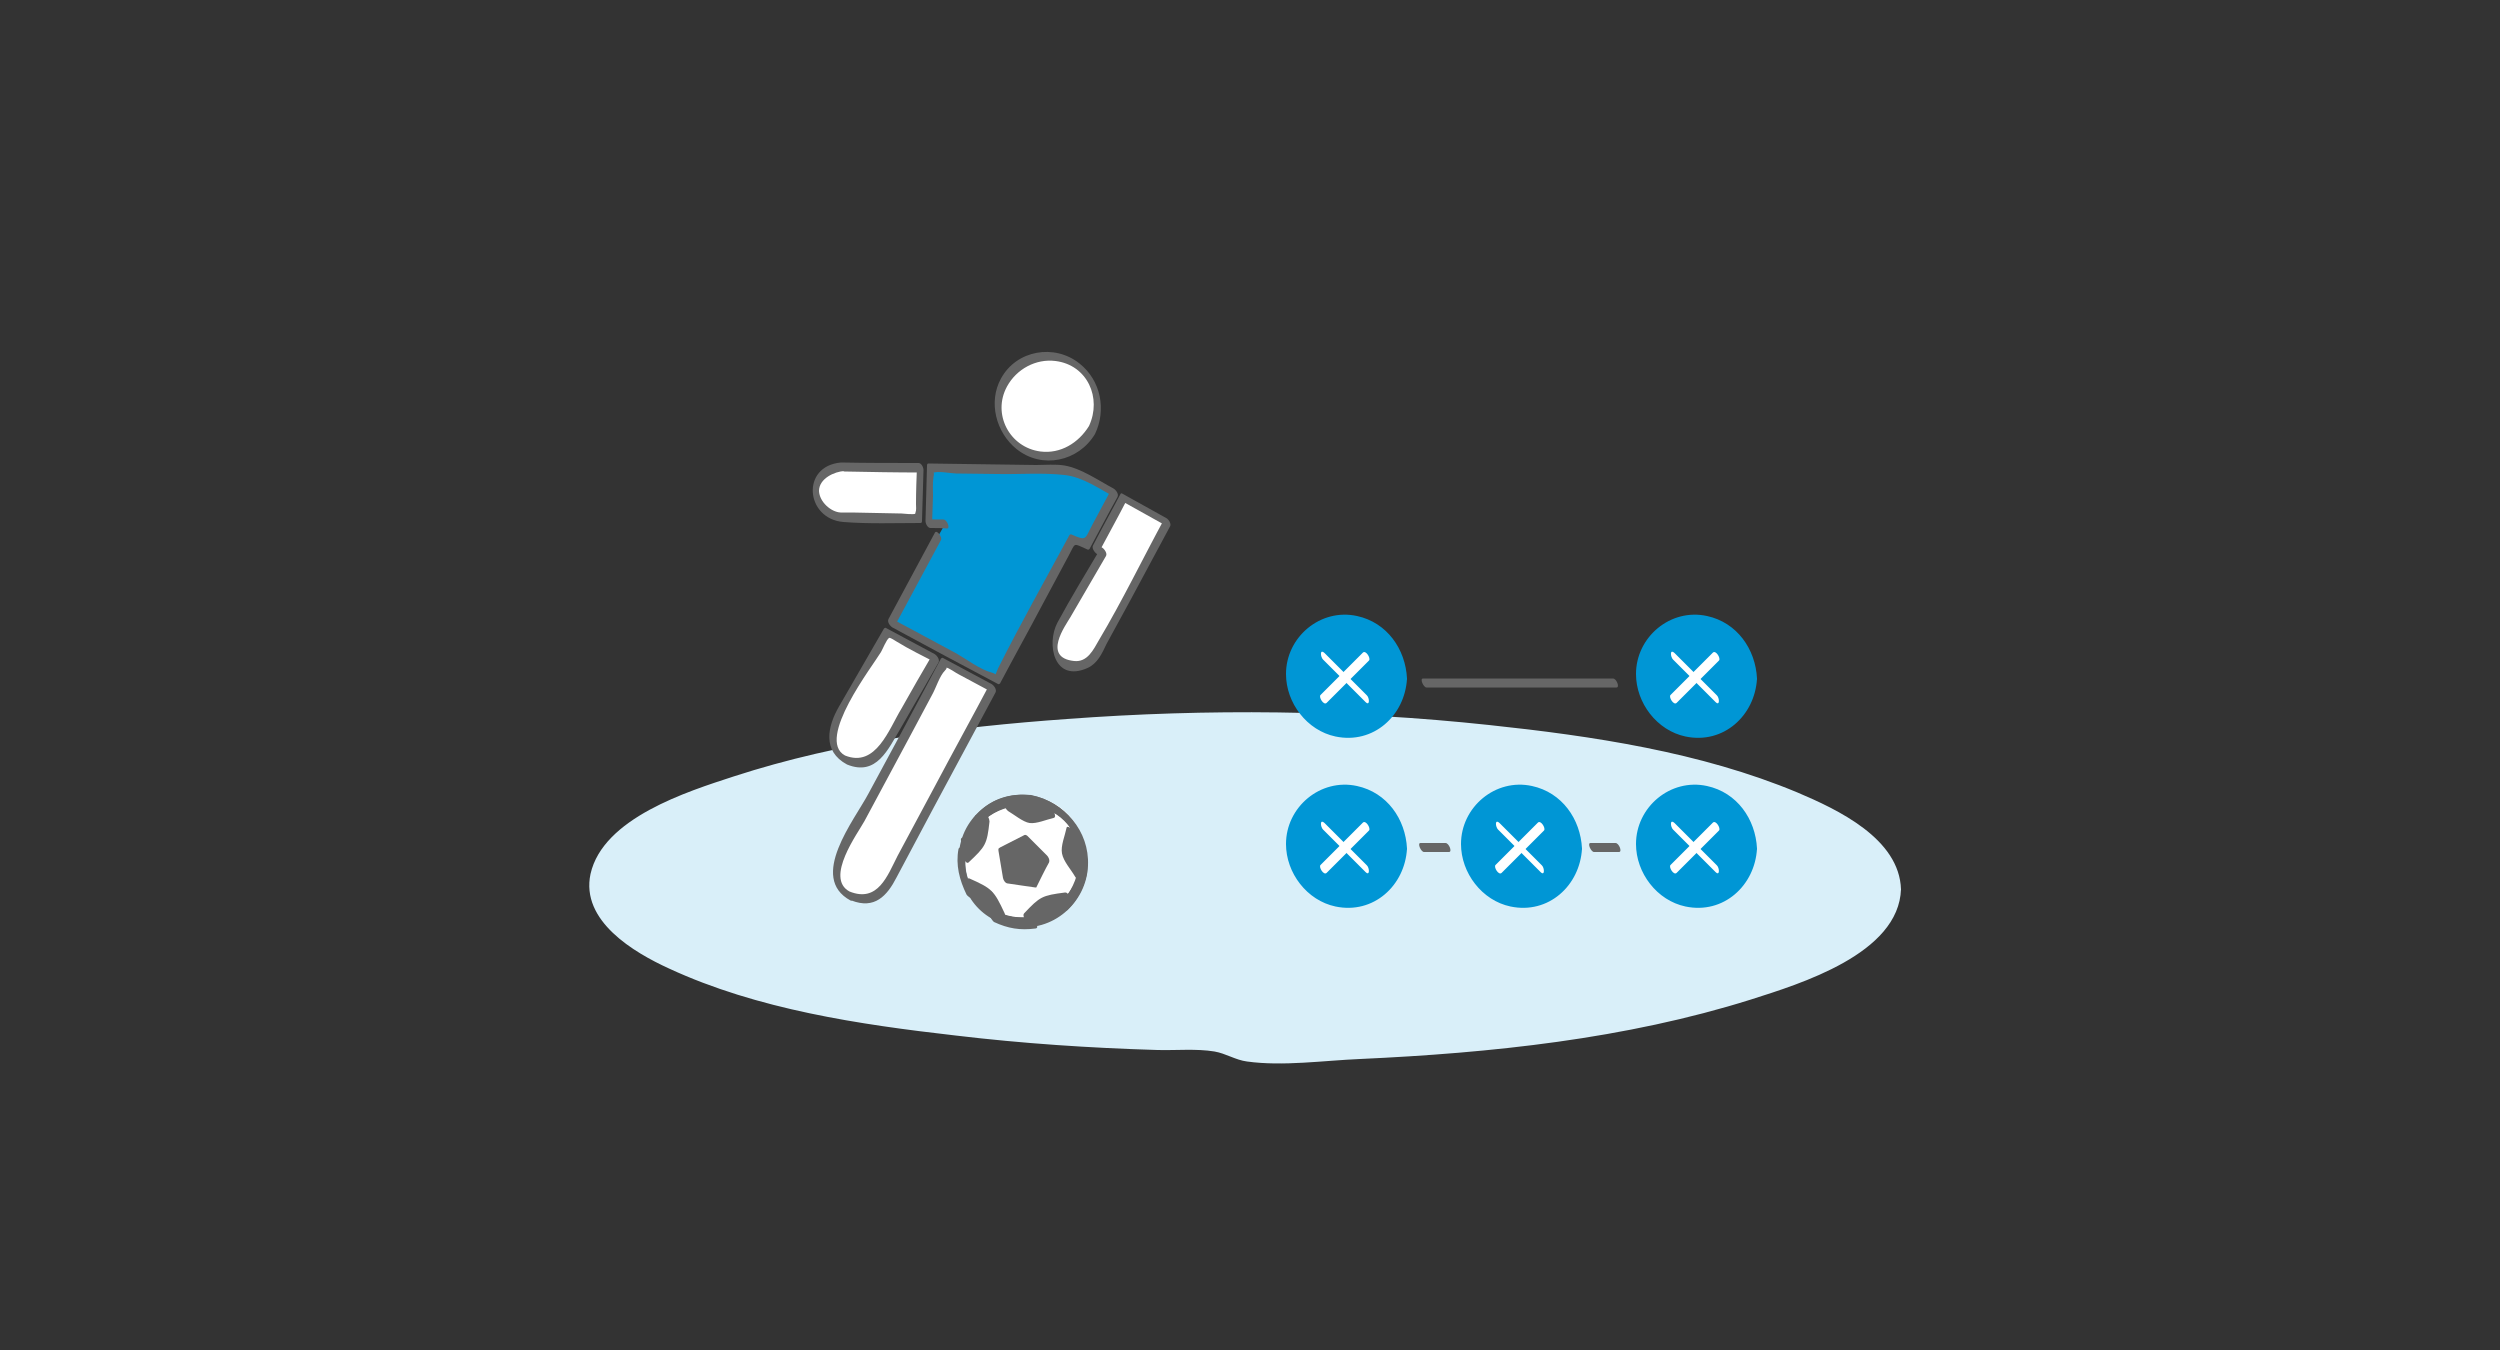<?xml version="1.0" encoding="utf-8"?>
<!-- Generator: Adobe Illustrator 22.0.1, SVG Export Plug-In . SVG Version: 6.00 Build 0)  -->
<svg version="1.1" id="Layer_1" xmlns="http://www.w3.org/2000/svg" xmlns:xlink="http://www.w3.org/1999/xlink" x="0px" y="0px"
	 viewBox="0 0 500 270" style="enable-background:new 0 0 500 270;" xml:space="preserve">
<rect x="0" y="0" width="500" height="270" fill="#333333" stroke="none"/>
<style type="text/css">
	.st0{fill:#D9EFF9;}
	.st1{fill:#FFFFFF;}
	.st2{fill:#666666;}
	.st3{fill:#D9EFF9;stroke:#D9EFF9;stroke-width:3;stroke-miterlimit:10;}
	.st4{fill:#0096D5;}
</style>
<g>
	<path class="st0" d="M379.5,177.5c0,18.8-58.4,34-130.5,34c-2.2,0-4.4-2-6.5-2c-69-0.9-124-13.8-124-32c0-18.8,58.4-34,130.5-34
		S379.5,158.7,379.5,177.5z"/>
	<g>
		<path class="st0" d="M378.9,177c-0.3,11-16.9,16.8-25.2,19.7c-19,6.7-39.3,9.7-59.2,11.7c-12.6,1.2-25.4,1.9-38.1,2.1
			c-3.3,0-7,0.5-10.1-0.6c-2.3-0.8-3.4-1.3-6-1.4c-6.8-0.3-13.7-0.3-20.5-0.7c-21.9-1.2-44-3.4-65.3-8.7c-7.5-1.9-14.9-4.1-21.9-7.5
			c-4.6-2.2-10.5-5.4-12.6-10.3c-4.6-10.3,11.3-17.8,18.4-20.8c17.4-7.4,36.6-10.6,55.2-12.9c25.4-3.1,51-3.9,76.6-2.8
			c24.7,1,49.9,3.6,73.8,10.2c8.2,2.3,16.5,5,23.8,9.2C372.6,166.9,378.7,171,378.9,177c0,0.6,1.3,2,1.3,0.9
			c-0.3-10.2-12.7-16-20.7-19.4c-19.4-8.1-41-11.3-61.7-13.5c-28-3-56.3-3.3-84.4-1.2c-22.4,1.6-45.2,4.5-66.7,11.5
			c-9.2,3-26.1,8.3-28.6,19.5c-2,9.4,8.7,15.7,15.7,18.9c17.7,8.2,38.1,11.2,57.3,13.4c13.4,1.6,26.9,2.5,40.4,2.9
			c3.7,0.1,7.8-0.3,11.4,0.3c2.3,0.4,4.2,1.7,6.5,2c7.2,1,15.4-0.2,22.6-0.5c26.2-1.2,53.1-4,78.2-11.9c9.7-3.1,29.6-9.1,30-22.1
			C380.2,177.3,378.9,175.9,378.9,177z"/>
	</g>
</g>
<g>
	<g>
		<path class="st4" d="M350.7,135.2c0,6.3-5.1,11.4-11.4,11.4c-6.3,0-11.4-5.1-11.4-11.4c0-6.3,5.1-11.4,11.4-11.4
			C345.6,123.8,350.7,128.9,350.7,135.2z"/>
		<g>
			<path class="st4" d="M350.1,134.8c-0.3,4.7-3.1,8.9-7.7,10.4c-6.5,2.1-13.9-2.4-13.9-9.5C328.5,122.5,349.3,120.6,350.1,134.8
				c0,0.6,1.4,2,1.3,0.9c-0.3-5.9-4-11.2-10-12.5c-7.3-1.6-14.2,4.2-14.2,11.6c0,5.8,4.2,11.3,9.9,12.5c7.6,1.6,13.9-4.2,14.3-11.6
				C351.4,135,350.1,133.6,350.1,134.8z"/>
		</g>
	</g>
</g>
<g>
	<g>
		<path class="st4" d="M280.7,135.2c0,6.3-5.1,11.4-11.4,11.4c-6.3,0-11.4-5.1-11.4-11.4c0-6.3,5.1-11.4,11.4-11.4
			C275.6,123.8,280.7,128.9,280.7,135.2z"/>
		<g>
			<path class="st4" d="M280.1,134.8c-0.3,4.7-3.1,8.9-7.7,10.4c-6.5,2.1-13.9-2.4-13.9-9.5C258.5,122.5,279.3,120.6,280.1,134.8
				c0,0.6,1.4,2,1.3,0.9c-0.3-5.9-4-11.2-10-12.5c-7.3-1.6-14.2,4.2-14.2,11.6c0,5.8,4.2,11.3,9.9,12.5c7.6,1.6,13.9-4.2,14.3-11.6
				C281.4,135,280.1,133.6,280.1,134.8z"/>
		</g>
	</g>
</g>
<g>
	<g>
		<g>
			<path class="st1" d="M264.6,131.9c2.8,2.8,5.7,5.7,8.5,8.5c0.9,0.9,0.8-0.8,0.3-1.3c-2.8-2.8-5.7-5.7-8.5-8.5
				C263.9,129.7,264.1,131.4,264.6,131.9L264.6,131.9z"/>
		</g>
	</g>
	<g>
		<g>
			<path class="st1" d="M265.3,140.6c2.8-2.8,5.7-5.7,8.5-8.5c0.4-0.4-0.6-2.1-1.2-1.6c-2.8,2.8-5.7,5.7-8.5,8.5
				C263.7,139.4,264.7,141.1,265.3,140.6L265.3,140.6z"/>
		</g>
	</g>
</g>
<g>
	<g>
		<path class="st4" d="M280.7,169.2c0,6.3-5.1,11.4-11.4,11.4c-6.3,0-11.4-5.1-11.4-11.4c0-6.3,5.1-11.4,11.4-11.4
			C275.6,157.8,280.7,162.9,280.7,169.2z"/>
		<g>
			<path class="st4" d="M280.1,168.8c-0.3,4.7-3.1,8.9-7.7,10.4c-6.5,2.1-13.9-2.4-13.9-9.5C258.5,156.5,279.3,154.6,280.1,168.8
				c0,0.6,1.4,2,1.3,0.9c-0.3-5.9-4-11.2-10-12.5c-7.3-1.6-14.2,4.2-14.2,11.6c0,5.8,4.2,11.3,9.9,12.5c7.6,1.6,13.9-4.2,14.3-11.6
				C281.4,169,280.1,167.6,280.1,168.8z"/>
		</g>
	</g>
</g>
<g>
	<g>
		<g>
			<path class="st1" d="M264.6,165.9c2.8,2.8,5.7,5.7,8.5,8.5c0.9,0.9,0.8-0.8,0.3-1.3c-2.8-2.8-5.7-5.7-8.5-8.5
				C263.9,163.7,264.1,165.4,264.6,165.9L264.6,165.9z"/>
		</g>
	</g>
	<g>
		<g>
			<path class="st1" d="M265.3,174.6c2.8-2.8,5.7-5.7,8.5-8.5c0.4-0.4-0.6-2.1-1.2-1.6c-2.8,2.8-5.7,5.7-8.5,8.5
				C263.7,173.4,264.7,175.1,265.3,174.6L265.3,174.6z"/>
		</g>
	</g>
</g>
<g>
	<g>
		<path class="st4" d="M350.7,169.2c0,6.3-5.1,11.4-11.4,11.4c-6.3,0-11.4-5.1-11.4-11.4c0-6.3,5.1-11.4,11.4-11.4
			C345.6,157.8,350.7,162.9,350.7,169.2z"/>
		<g>
			<path class="st4" d="M350.1,168.8c-0.3,4.7-3.1,8.9-7.7,10.4c-6.5,2.1-13.9-2.4-13.9-9.5C328.5,156.5,349.3,154.6,350.1,168.8
				c0,0.6,1.4,2,1.3,0.9c-0.3-5.9-4-11.2-10-12.5c-7.3-1.6-14.2,4.2-14.2,11.6c0,5.8,4.2,11.3,9.9,12.5c7.6,1.6,13.9-4.2,14.3-11.6
				C351.4,169,350.1,167.6,350.1,168.8z"/>
		</g>
	</g>
</g>
<g>
	<g>
		<g>
			<path class="st1" d="M334.6,165.9c2.8,2.8,5.7,5.7,8.5,8.5c0.9,0.9,0.8-0.8,0.3-1.3c-2.8-2.8-5.7-5.7-8.5-8.5
				C333.9,163.7,334.1,165.4,334.6,165.9L334.6,165.9z"/>
		</g>
	</g>
	<g>
		<g>
			<path class="st1" d="M335.3,174.6c2.8-2.8,5.7-5.7,8.5-8.5c0.4-0.4-0.6-2.1-1.2-1.6c-2.8,2.8-5.7,5.7-8.5,8.5
				C333.7,173.4,334.7,175.1,335.3,174.6L335.3,174.6z"/>
		</g>
	</g>
</g>
<g>
	<g>
		<path class="st4" d="M315.7,169.2c0,6.3-5.1,11.4-11.4,11.4c-6.3,0-11.4-5.1-11.4-11.4c0-6.3,5.1-11.4,11.4-11.4
			C310.6,157.8,315.7,162.9,315.7,169.2z"/>
		<g>
			<path class="st4" d="M315.1,168.8c-0.3,4.7-3.1,8.9-7.7,10.4c-6.5,2.1-13.9-2.4-13.9-9.5C293.5,156.5,314.3,154.6,315.1,168.8
				c0,0.6,1.4,2,1.3,0.9c-0.3-5.9-4-11.2-10-12.5c-7.3-1.6-14.2,4.2-14.2,11.6c0,5.8,4.2,11.3,9.9,12.5c7.6,1.6,13.9-4.2,14.3-11.6
				C316.4,169,315.1,167.6,315.1,168.8z"/>
		</g>
	</g>
</g>
<g>
	<g>
		<g>
			<path class="st1" d="M299.6,165.9c2.8,2.8,5.7,5.7,8.5,8.5c0.9,0.9,0.8-0.8,0.3-1.3c-2.8-2.8-5.7-5.7-8.5-8.5
				C298.9,163.7,299.1,165.4,299.6,165.9L299.6,165.9z"/>
		</g>
	</g>
	<g>
		<g>
			<path class="st1" d="M300.3,174.6c2.8-2.8,5.7-5.7,8.5-8.5c0.4-0.4-0.6-2.1-1.2-1.6c-2.8,2.8-5.7,5.7-8.5,8.5
				C298.7,173.4,299.7,175.1,300.3,174.6L300.3,174.6z"/>
		</g>
	</g>
</g>
<g>
	<g>
		<g>
			<path class="st1" d="M334.6,131.9c2.8,2.8,5.7,5.7,8.5,8.5c0.9,0.9,0.8-0.8,0.3-1.3c-2.8-2.8-5.7-5.7-8.5-8.5
				C333.9,129.7,334.1,131.4,334.6,131.9L334.6,131.9z"/>
		</g>
	</g>
	<g>
		<g>
			<path class="st1" d="M335.3,140.6c2.8-2.8,5.7-5.7,8.5-8.5c0.4-0.4-0.6-2.1-1.2-1.6c-2.8,2.8-5.7,5.7-8.5,8.5
				C333.7,139.4,334.7,141.1,335.3,140.6L335.3,140.6z"/>
		</g>
	</g>
</g>
<g>
	<g>
		<path class="st2" d="M285.3,137.5c12.7,0,25.3,0,38,0c0.7,0,0-1.8-0.7-1.8c-12.7,0-25.3,0-38,0
			C283.9,135.7,284.7,137.5,285.3,137.5L285.3,137.5z"/>
	</g>
</g>
<g>
	<g>
		<path class="st2" d="M284.8,170.4c1.7,0,3.3,0,5,0c0.7,0,0-1.8-0.7-1.8c-1.7,0-3.3,0-5,0C283.4,168.6,284.2,170.4,284.8,170.4
			L284.8,170.4z"/>
	</g>
</g>
<g>
	<g>
		<path class="st2" d="M318.8,170.4c1.7,0,3.3,0,5,0c0.7,0,0-1.8-0.7-1.8c-1.7,0-3.3,0-5,0C317.4,168.6,318.2,170.4,318.8,170.4
			L318.8,170.4z"/>
	</g>
</g>
<g>
	<g>
		<ellipse transform="matrix(0.149 -0.989 0.989 0.149 4.674 348.811)" class="st1" cx="205" cy="171.7" rx="12.4" ry="12"/>
	</g>
	<g>
		<path class="st2" d="M206.4,159.9c-6.7-1-13.1,3.6-14.1,10.4c-1,6.7,3.6,13.1,10.4,14.1c6.7,1,13.1-3.6,14.1-10.4
			C217.8,167.2,213.2,160.9,206.4,159.9 M192.9,168.4C192.9,168.4,192.9,168.5,192.9,168.4C192.9,168.5,192.9,168.4,192.9,168.4
			 M213,181l0.3-1.7l-4.7,0.6l-3.2,3.5l1.5,0.8c-1.3,0.3-2.7,0.3-4.2,0.1c-1.4-0.2-2.8-0.7-4-1.3l1.7-0.3l-2-4.3l-4.4-1.9l-0.3,1.7
			c-1.3-2.3-1.9-5-1.4-7.9c0-0.1,0-0.2,0.1-0.4l0.8,1.6l3.5-3.2l0.5-4.7l-1.9,0.3c1.9-2.1,4.6-3.6,7.5-3.9l-1.3,1.3l4.2,2.3l4.7-1
			l-0.9-1.6c2.7,1.2,4.8,3.4,6,6l-1.6-0.8l-0.9,4.7l2.4,4.1l1.2-1.3c0,0.1,0,0.2,0,0.3C216.3,176.8,215,179.2,213,181"/>
		<g>
			<path class="st2" d="M206.1,159c-17-1.6-19.4,23.7-3.1,26.3c7.5,1.2,14.3-4.7,14.6-12.2c0.3-6.9-4.7-12.7-11.4-14.1
				c-0.9-0.2-0.2,1.6,0.4,1.8c15,3.1,10.3,24.8-4.1,22.6c-7.7-1.2-12-9.9-8-16.6c2.6-4.4,7.3-6.4,12.3-5.9
				C207.5,160.9,206.8,159,206.1,159L206.1,159z"/>
			<path class="st2" d="M192.2,167.8C192.2,167.8,192.2,167.8,192.2,167.8c-0.2,0.6,1,2.2,1.3,1.3c0,0,0,0,0,0
				C193.7,168.5,192.5,166.9,192.2,167.8C192.2,167.8,192.2,167.8,192.2,167.8c-0.2,0.6,1,2.2,1.3,1.3c0,0,0,0,0,0
				C193.7,168.5,192.5,166.9,192.2,167.8L192.2,167.8z"/>
			<path class="st2" d="M213.7,181.7c0.1-0.6,0.2-1.2,0.3-1.7c0.1-0.5-0.4-1.6-1-1.5c-4.6,0.6-5,0.8-8.2,4.2
				c-0.4,0.5,0.4,1.5,0.8,1.7c0.5,0.3,1,0.5,1.5,0.8c-0.2-0.6-0.4-1.2-0.5-1.8c-2.8,0.4-5.4,0-8-1.2c0.2,0.6,0.4,1.2,0.5,1.8
				c0.6-0.1,1.1-0.2,1.7-0.3c0.5-0.1,0.2-0.9,0.1-1.1c-2.1-4.5-2.5-4.9-7-6.9c-0.2-0.1-0.4,0-0.4,0.2c-0.1,0.6-0.2,1.2-0.3,1.7
				c0.4,0.1,0.7,0.3,1.1,0.4c-1.3-2.4-1.7-4.9-1.2-7.3c-0.4-0.1-0.7-0.3-1.1-0.4c0.3,0.5,0.6,1.1,0.8,1.6c0.1,0.2,0.6,0.9,0.9,0.6
				c3.4-3.2,3.7-3.6,4.2-8.2c0-0.4-0.4-1.6-1-1.5c-0.6,0.1-1.2,0.2-1.9,0.3c0.3,0.6,0.6,1.1,0.9,1.7c2.2-2.2,4.3-3.2,7.3-3.8
				c-0.3-0.6-0.6-1.1-0.9-1.7c-0.4,0.4-0.9,0.9-1.3,1.3c-0.4,0.4,0.3,1.4,0.6,1.6c1.2,0.7,3,2.2,4.3,2.4c1.4,0.2,3.4-0.7,4.8-1
				c0.5-0.1,0.3-0.8,0.1-1.1c-0.3-0.5-0.6-1.1-0.9-1.6c-0.1,0.4-0.2,0.7-0.2,1.1c2.4,1.1,4.2,2.9,5.4,5.3c0.1-0.4,0.2-0.7,0.2-1.1
				c-0.5-0.3-1.1-0.6-1.6-0.8c-0.2-0.1-0.4,0-0.4,0.2c-0.3,1.5-1.2,3.6-0.9,5.1c0.3,1.6,1.8,3.2,2.6,4.6c0.2,0.3,0.6,0.9,1,0.5
				c0.4-0.4,0.8-0.8,1.2-1.3c-0.4-0.5-0.8-0.9-1.2-1.4c-0.4,2.9-1.7,5.2-3.7,7.3c-0.4,0.5,0.6,2.1,1.2,1.6c2-2.1,3.4-4.6,3.8-7.5
				c0.1-0.4-0.6-2-1.2-1.4c-0.4,0.4-0.8,0.8-1.2,1.3c0.3,0.2,0.7,0.4,1,0.5c-0.4-0.7-0.8-1.4-1.2-2.1c-0.3-0.4-0.6-0.9-0.8-1.4
				c-0.4-1.1-0.1,0.5-0.1-0.2c0-0.7,0.3-2.5,0.6-3.1c0.6-1-0.1-0.8,1.4,0c0.7,0.3,0.4-0.9,0.2-1.1c-1.6-3-3.7-5-6.7-6.6
				c-0.7-0.4-0.3,0.9-0.2,1.1c0.3,0.5,0.6,1.1,0.9,1.6c0-0.4,0.1-0.8,0.1-1.1c-1.3,0.3-3.3,1.1-4.5,1c-1.2-0.2-2.9-1.6-4-2.2
				c0.2,0.5,0.4,1,0.6,1.6c0.4-0.4,0.9-0.9,1.3-1.3c0.4-0.4-0.4-1.8-0.9-1.7c-3.1,0.6-5.5,1.9-7.8,4.1c-0.4,0.4,0.4,1.8,0.9,1.7
				c0.6-0.1,1.2-0.2,1.9-0.3c-0.3-0.5-0.7-1-1-1.5c-0.1,1.3,0.1,3.4-0.5,4.6c-0.6,1.1-2.4,2.3-3.4,3.2c0.3,0.2,0.6,0.4,0.9,0.6
				c-0.3-0.5-0.6-1.1-0.8-1.6c-0.1-0.3-0.9-1.1-1.1-0.4c-0.6,3.2,0.2,6.2,1.6,9.1c0.1,0.2,1,1.1,1.1,0.4c0.2-1.2-0.1-1.1,0.5-1.2
				c0.5-0.1,2.9,1.1,3.2,1.4c0.7,0.6-0.6-0.8,0,0c0.3,0.3,0.4,0.9,0.6,1.3c0.4,0.9,0.8,1.7,1.2,2.6c0-0.4,0.1-0.8,0.1-1.1
				c-0.6,0.1-1.1,0.2-1.7,0.3c-0.9,0.1,0.2,1.6,0.5,1.8c2.8,1.3,5.2,1.7,8.3,1.3c0.9-0.1-0.2-1.6-0.5-1.8c-0.5-0.3-1-0.5-1.5-0.8
				c0.3,0.6,0.5,1.1,0.8,1.7c0.9-1,2-2.8,3.1-3.4c1.1-0.6,3.3-0.4,4.6-0.6c-0.3-0.5-0.7-1-1-1.5c-0.1,0.6-0.2,1.2-0.3,1.7
				C212.3,181,213.5,182.5,213.7,181.7L213.7,181.7z"/>
		</g>
	</g>
	<g>
		<polygon class="st2" points="200.3,170.5 201.2,175.9 206.7,176.7 209.2,171.8 205.2,167.9 		"/>
		<g>
			<path class="st2" d="M199.7,170.2c0.3,1.8,0.6,3.6,0.9,5.4c0.1,0.5,0.5,1.1,1,1.1c1.8,0.3,3.6,0.5,5.5,0.8c0.1,0,0.2,0,0.2-0.1
				c0.8-1.6,1.6-3.3,2.5-4.9c0.2-0.5-0.1-1.1-0.4-1.4c-1.3-1.3-2.6-2.6-3.9-3.9c-0.1-0.1-0.4-0.3-0.6-0.2c-1.6,0.8-3.3,1.7-4.9,2.5
				c-0.6,0.3,0.3,2.1,1,1.8c1.6-0.8,3.3-1.7,4.9-2.5c-0.2-0.1-0.4-0.2-0.6-0.2c1.3,1.3,2.6,2.6,3.9,3.9c-0.1-0.5-0.3-1-0.4-1.4
				c-0.4,0.8-0.8,1.6-1.2,2.5c-0.2,0.4-1,2.3-1.1,2.4c-0.1,0.1-2.1-0.4-2.6-0.5c-0.9-0.1-1.8-0.3-2.7-0.4c0.3,0.4,0.6,0.8,1,1.1
				c-0.3-1.8-0.6-3.6-0.9-5.4C200.8,170,199.5,168.9,199.7,170.2z"/>
		</g>
	</g>
	<g>
		<g>
			<path class="st2" d="M216.1,173.3c-1,5-4.6,9.1-9.7,10c-7.2,1.3-14.4-4.8-13.2-12.4C195.3,156.9,217.5,158,216.1,173.3
				c-0.1,0.6,1.2,2.1,1.3,1.3c0.6-6.2-2.5-12.4-8.6-14.8c-7.4-2.9-15.7,2-16.9,9.9c-0.9,5.9,2.5,12.1,8,14.5
				c7.8,3.4,15.9-1.6,17.5-9.6C217.5,174,216.3,172.4,216.1,173.3z"/>
		</g>
	</g>
</g>
<g>
	<path class="st1" d="M169.2,152L169.2,152c-2.7-1.4-3.7-4.7-2.3-7.4l10.5-18.2l9.7,5.2l-10.5,18.2
		C175.2,152.4,171.8,153.4,169.2,152z"/>
</g>
<g>
	<path class="st1" d="M170,179.2L170,179.2c-2.7-1.4-3.7-4.7-2.3-7.4l21.1-39.3l9.7,5.2l-1.6,3.1L177.5,177
		C176,179.7,172.7,180.6,170,179.2z"/>
</g>
<g>
	<circle class="st1" cx="209.6" cy="81.2" r="10"/>
</g>
<g>
	<g>
		<path class="st1" d="M168.5,93.4c-3,0-5.5,2.4-5.5,5.4c0,3,2.4,4.6,5.3,4.7l15.4,0.2l0.3-10.1L168.5,93.4z"/>
	</g>
	<g>
		<path class="st4" d="M187.6,107.3l-9.3,17.3l21.1,11.3l15.1-28.1l2.8,1.2l5.6-10.4l-3.5-1.9c-5.3-2.8-6.3-2.7-6.3-2.7L186,93.7
			l-0.3,11l3.3,0.1"/>
	</g>
	<g>
		<path class="st1" d="M224.7,99.6l-5.5,10.3l1.5,0.6l-9.1,15.6c-1.4,2.6-1.1,5.4,0.9,6.4c2.7,1.4,5.6,0.6,7-2l14-26L224.7,99.6z"/>
	</g>
</g>
<g>
	<g>
		<path class="st2" d="M169,151.1c-5.9-3.2,5.6-18,7.2-20.7c0.3-0.5,1.1-2.5,1.6-2.8c0.1-0.1,0.4,0,1.5,0.7c2.6,1.6,5.3,2.9,8,4.3
			c-0.3-0.6-0.5-1.1-0.8-1.7c-2.1,3.6-4.2,7.2-6.2,10.8C177.8,145.8,175.2,153.6,169,151.1c-0.8-0.3-0.2,1.5,0.4,1.8
			c5.9,2.4,8.2-3,10.7-7.2c2.5-4.4,5.1-8.8,7.6-13.2c0.3-0.6-0.3-1.4-0.8-1.7c-3.2-1.7-6.5-3.5-9.7-5.2c-0.1-0.1-0.3,0-0.4,0.1
			c-3,5.2-6,10.4-9,15.6c-2.3,4-3.4,8.9,1.6,11.6C170.1,153.2,169.5,151.4,169,151.1z"/>
	</g>
</g>
<g>
	<g>
		<path class="st2" d="M169.9,178.3c-5-2.7,1.7-11.7,3-14.1c3.2-5.9,6.3-11.8,9.5-17.7c1.3-2.5,2.7-5,4-7.5c0.8-1.4,1.5-3.8,2.6-4.9
			c0.3-0.3,0.5-0.7,0.1-0.6c0.5-0.1,2.2,1.2,2.7,1.4c2.3,1.2,4.6,2.5,6.9,3.7c-0.3-0.6-0.5-1.1-0.8-1.7c-3.6,6.8-7.3,13.5-10.9,20.3
			c-2.5,4.7-5,9.3-7.5,14C177.5,175.1,175.6,180.6,169.9,178.3c-0.8-0.3-0.2,1.5,0.4,1.8c4.6,1.8,7.1-0.9,9-4.6
			c2.5-4.7,5-9.4,7.5-14.1c4.1-7.6,8.2-15.3,12.3-22.9c0.3-0.6-0.3-1.4-0.8-1.7c-3.2-1.7-6.5-3.5-9.7-5.2c-0.1-0.1-0.3,0-0.4,0.1
			c-4.8,9-9.6,18-14.5,27c-2.8,5.3-12.1,16.8-3.6,21.4C171,180.5,170.4,178.6,169.9,178.3z"/>
	</g>
</g>
<g>
	<g>
		<path class="st2" d="M217.8,85.2c-2.1,3.4-5.7,5.6-9.7,5.1c-6.2-0.8-9.7-7.5-6.7-13c1.9-3.5,5.8-5.6,9.7-5.1
			C217.5,73,220.4,79.6,217.8,85.2c-0.3,0.6,0.9,2.2,1.2,1.6c2.3-4.8,1.2-10.7-3.1-14.1c-5-4-12.6-2.7-15.7,3
			c-2.6,4.7-1,10.8,3.1,14.1c5.1,4.1,12.4,2.5,15.7-3C219.3,86.2,218.2,84.6,217.8,85.2z"/>
	</g>
</g>
<g>
	<g>
		<g>
			<path class="st2" d="M168.2,92.5c-8.1,0.7-7.1,11.3,0.5,11.9c5.1,0.4,10.3,0.2,15.4,0.2c0.3,0,0.3-0.3,0.3-0.5
				c0.1-3.4,0.2-6.7,0.3-10.1c0-0.5-0.4-1.4-1-1.4C178.5,92.6,173.3,92.6,168.2,92.5c-0.7,0,0,1.8,0.7,1.8
				c5.2,0.1,10.3,0.2,15.5,0.2c-0.3-0.5-0.7-0.9-1-1.4c-0.1,2.6-0.2,5.1-0.2,7.7c0,0.5,0.1,1.2-0.1,1.7c-0.3,1,0.2,0.2,0.1,0.2
				c-0.5,0.3-2.4,0-2.9,0c-3.3-0.1-6.6-0.1-9.9-0.2c-0.8,0-1.6,0-2.3,0c-1.9-0.1-4.2-2.1-4.3-4.3c0-2.5,3.1-3.9,5.1-4
				C169.6,94.2,168.8,92.4,168.2,92.5z"/>
		</g>
	</g>
	<g>
		<g>
			<path class="st2" d="M187,106.5c-3.1,5.8-6.2,11.5-9.3,17.3c-0.3,0.6,0.3,1.4,0.8,1.7c7,3.8,14.1,7.6,21.1,11.3
				c0.1,0.1,0.3,0,0.4-0.1c2.8-5.3,5.7-10.5,8.5-15.8c1.7-3.2,3.5-6.5,5.2-9.7c1.5-2.8,0.8-2.6,3.8-1.3c0.1,0.1,0.3,0,0.4-0.1
				c1.9-3.5,3.7-7,5.6-10.4c0.3-0.6-0.3-1.4-0.8-1.7c-3-1.6-6.4-4-9.8-4.6c-1.8-0.3-3.9-0.1-5.7-0.1c-7.2-0.1-14.3-0.2-21.5-0.3
				c-0.3,0-0.3,0.3-0.3,0.5c-0.1,3.7-0.2,7.3-0.3,11c0,0.5,0.4,1.4,1,1.4c1.1,0,2.2,0,3.3,0.1c0.7,0,0-1.8-0.7-1.8
				c-1.1,0-2.2,0-3.3-0.1c0.3,0.5,0.7,0.9,1,1.4c0.1-2,0.1-4,0.2-6c0-1.2-0.1-2.6,0.1-3.8c0.2-1,0-0.8-0.1-0.8
				c0.8-0.5,3.7,0.1,4.6,0.1c2.7,0,5.5,0.1,8.2,0.1c4.4,0.1,9.1-0.3,13.5,0.2c3.7,0.4,7,2.8,10.2,4.5c-0.3-0.6-0.5-1.1-0.8-1.7
				c-1.2,2.3-2.5,4.6-3.7,6.9c-1.7,3.1-1.1,3.6-4.3,2.2c-0.1-0.1-0.3,0-0.4,0.1c-4.8,8.9-9.8,17.7-14.3,26.7
				c-0.8,1.7-0.1,1.1-1.3,0.8c-2.3-0.6-4.9-2.6-7-3.8c-4.4-2.4-8.8-4.7-13.2-7.1c0.3,0.6,0.5,1.1,0.8,1.7c3.1-5.8,6.2-11.5,9.3-17.3
				C188.5,107.5,187.4,105.9,187,106.5L187,106.5z"/>
		</g>
	</g>
	<g>
		<g>
			<path class="st2" d="M224.1,98.8c-1.8,3.4-3.7,6.8-5.5,10.3c-0.3,0.5,0.3,1.4,0.8,1.7c0.5,0.2,1,0.4,1.5,0.6
				c-0.3-0.6-0.5-1.1-0.8-1.7c-2.9,4.9-5.9,9.8-8.6,14.8c-2.3,4.3-0.7,12.1,6,9.1c2-0.9,2.9-2.9,3.8-4.8c1.6-2.9,3.2-5.9,4.8-8.8
				c2.6-4.9,5.3-9.8,7.9-14.7c0.3-0.5-0.2-1.3-0.6-1.6c-2.9-1.6-5.9-3.3-8.8-4.9c-1-0.5-0.5,1.3,0.1,1.6c2.9,1.6,5.9,3.3,8.8,4.9
				c-0.2-0.5-0.4-1-0.6-1.6c-4.4,8.1-8.4,16.4-13.1,24.3c-1.1,1.9-2.3,4.5-5,4.2c-6.4-0.7-1.7-7.1-0.7-8.8c2.4-4.1,4.7-8.1,7.1-12.2
				c0.3-0.5-0.3-1.4-0.8-1.7c-0.5-0.2-1-0.4-1.5-0.6c0.3,0.6,0.5,1.1,0.8,1.7c1.8-3.4,3.7-6.8,5.5-10.3
				C225.6,99.8,224.4,98.2,224.1,98.8z"/>
		</g>
	</g>
</g>
</svg>
